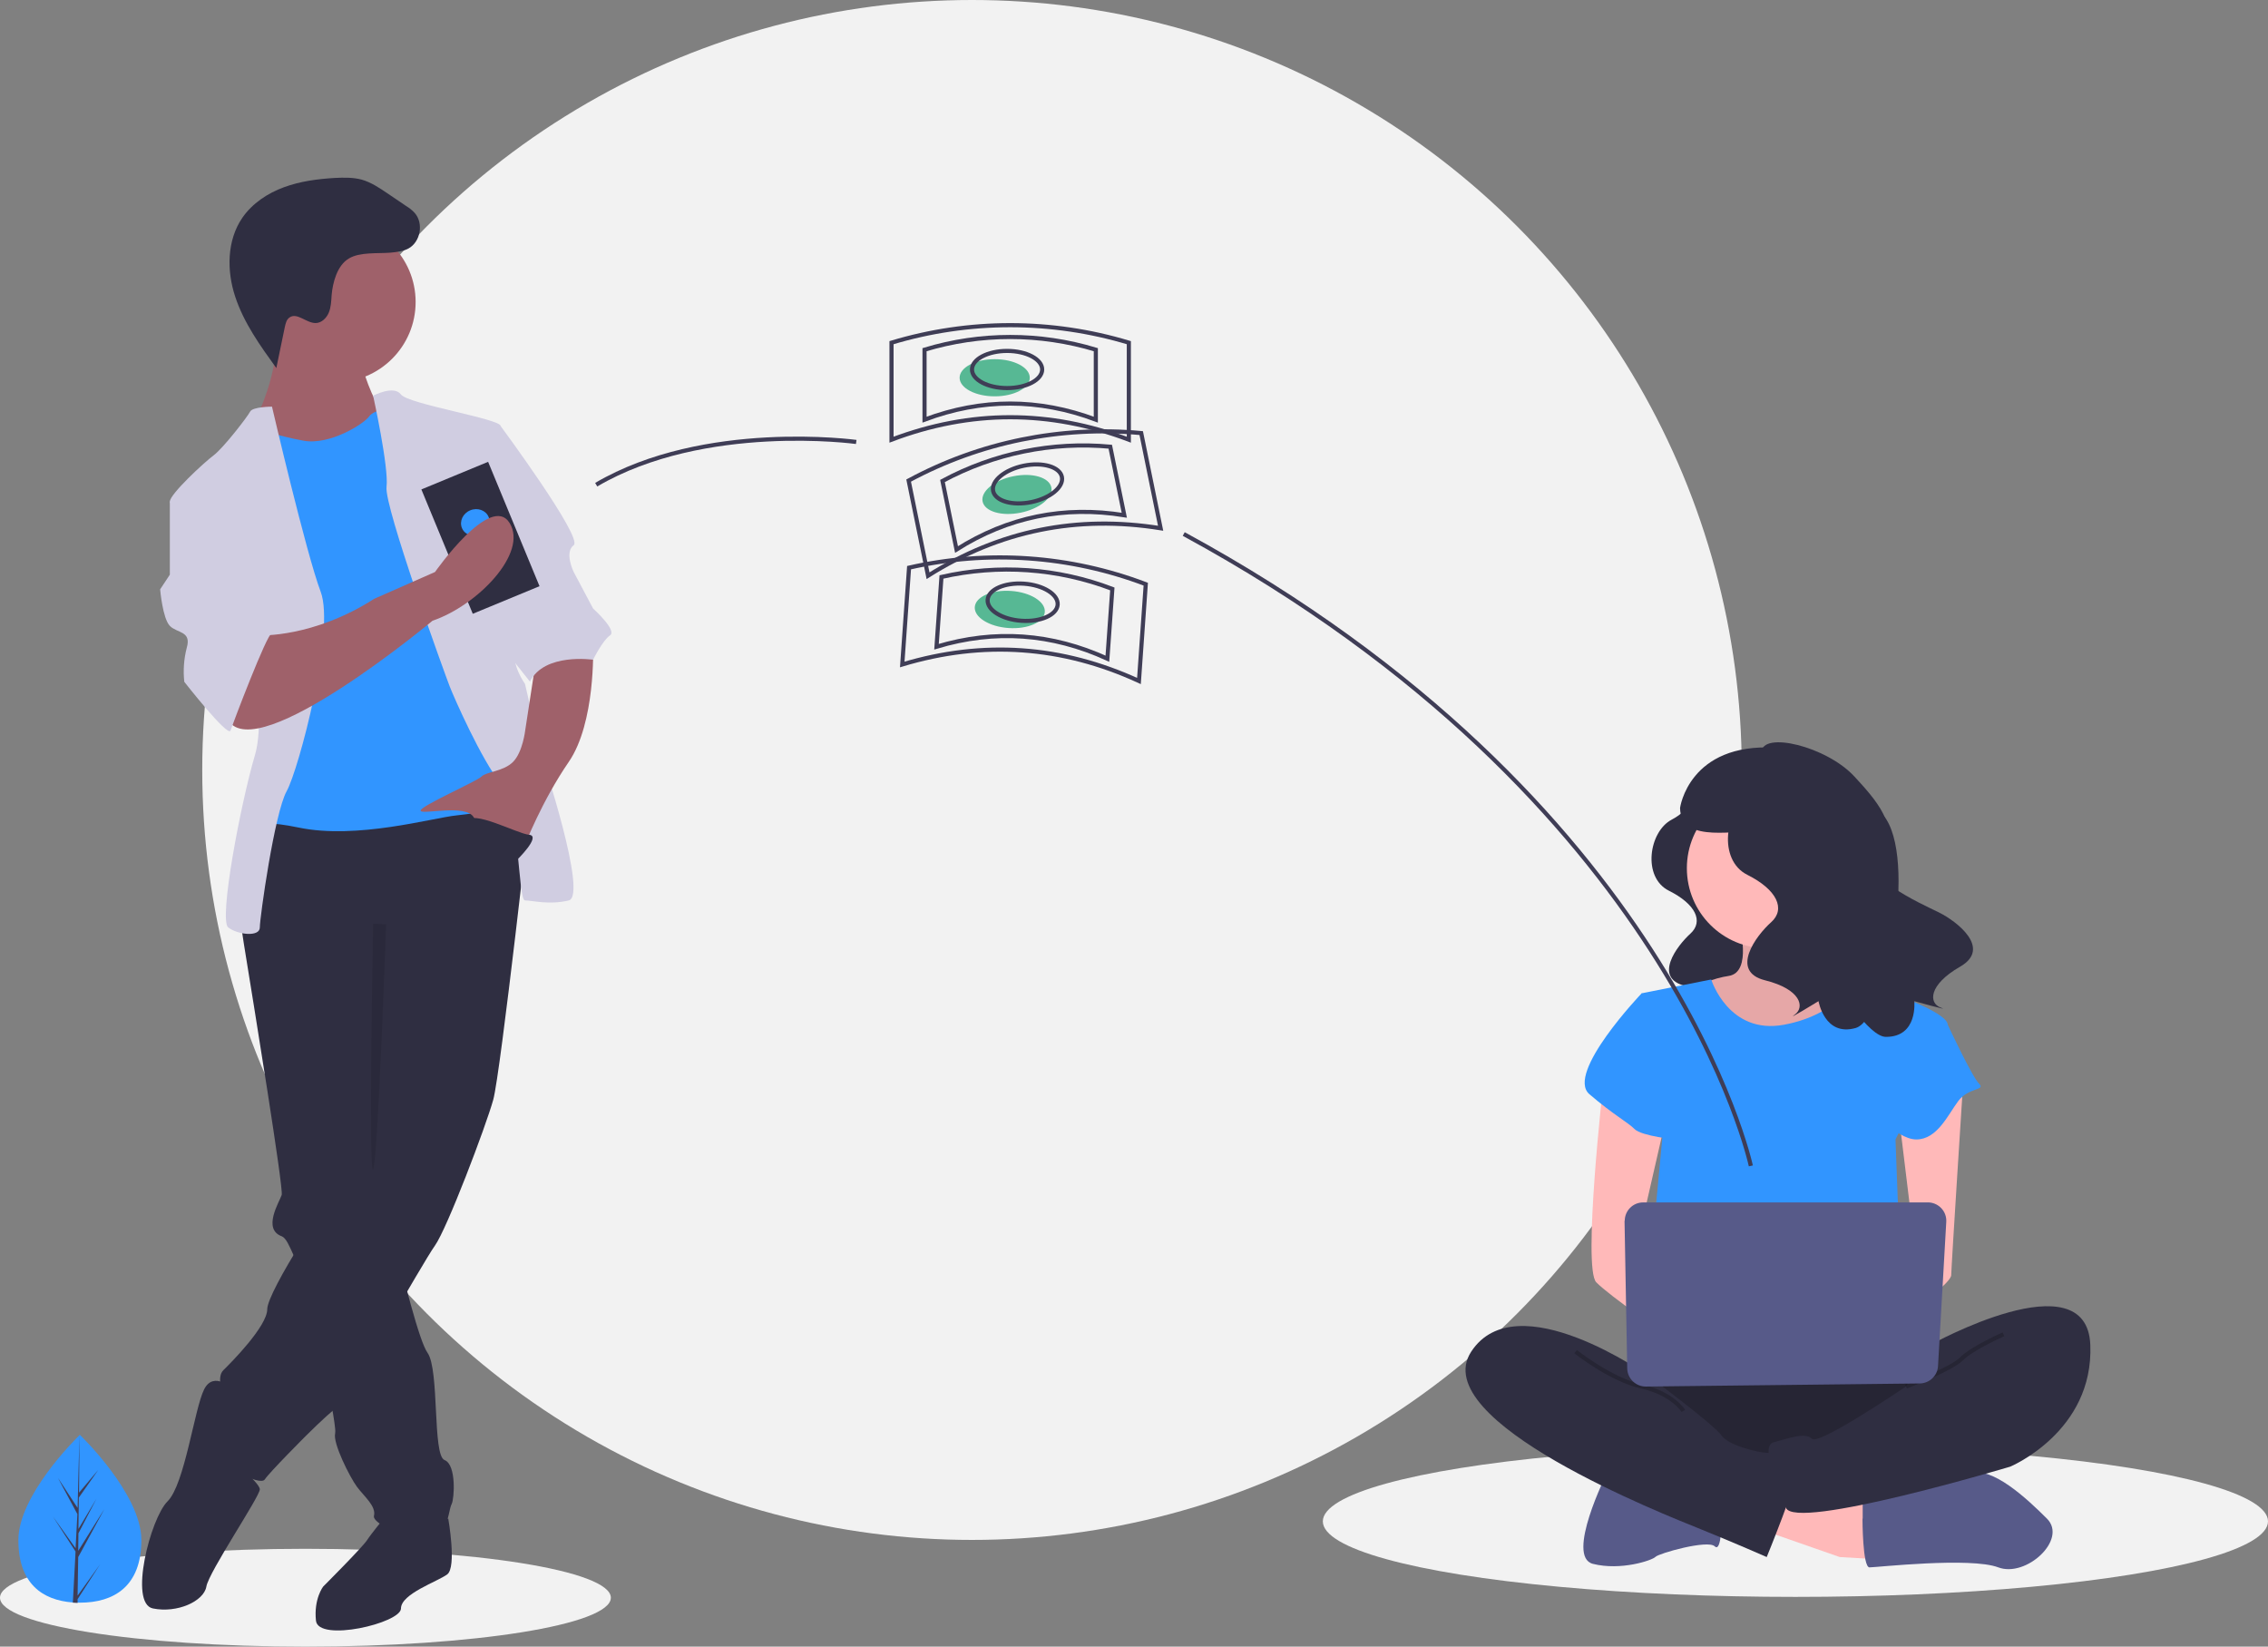 <?xml version="1.0" encoding="utf-8"?>
<!-- Generator: Adobe Illustrator 24.1.1, SVG Export Plug-In . SVG Version: 6.00 Build 0)  -->
<svg version="1.1" id="ecb8a146-dd8f-4f83-ab4e-53bb1469e238"
	 xmlns="http://www.w3.org/2000/svg" xmlns:xlink="http://www.w3.org/1999/xlink" x="0px" y="0px" viewBox="0 0 1099 797.7"
	 style="enable-background:new 0 0 1099 797.7;" xml:space="preserve">
<rect x="0" y="0" width="1099" height="797.7" fill="#808080" stroke="none"/>
<style type="text/css">
	.st0{fill:#F2F2F2;}
	.st1{fill:#2F2E41;}
	.st2{fill:#FFB9B9;}
	.st3{opacity:0.1;enable-background:new    ;}
	.st4{fill:#575A89;}
	.st5{opacity:0.2;enable-background:new    ;}
	.st6{fill:#3195FF;}
	.st7{opacity:0.2;fill:none;stroke:#000000;stroke-width:2;stroke-miterlimit:10;enable-background:new    ;}
	.st8{fill:none;stroke:#3F3D56;stroke-width:2;stroke-miterlimit:10;}
	.st9{fill:#3F3D56;}
	.st10{fill:#9F616A;}
	.st11{fill:#D0CDE1;}
	.st12{fill:#57B894;}
</style>
<circle class="st0" cx="471" cy="373" r="373"/>
<ellipse class="st0" cx="148" cy="774" rx="148" ry="23.7"/>
<ellipse class="st0" cx="870" cy="737" rx="229" ry="36.6"/>
<path class="st1" d="M819.1,384.8c0,0,1.9,6.5-9.1,12.3s-14.3,27.9-1.3,34.4s16.9,14.9,10.4,20.8s-18.2,21.4-2.6,25.3
	s17.5,11.7,13,14.9s10.4-5.8,10.4-5.8s2.6,15.6,16.2,11.7s52-78,32.5-88.4S819.1,384.8,819.1,384.8z"/>
<path class="st2" d="M842.7,447.5c0,0,6.7,23.6-5.1,25.3c-7.3,1.1-14.3,4-20.2,8.4l21.9,28.7h40.4l25.3-25.3c0,0-33.7-25.3-27-40.4
	S842.7,447.5,842.7,447.5z"/>
<path class="st3" d="M842.7,447.5c0,0,6.7,23.6-5.1,25.3c-7.3,1.1-14.3,4-20.2,8.4l21.9,28.7h40.4l25.3-25.3c0,0-33.7-25.3-27-40.4
	S842.7,447.5,842.7,447.5z"/>
<polygon class="st2" points="852.8,740.8 891.5,754.3 918.5,755.9 916.8,732.4 861.2,715.9 "/>
<path class="st4" d="M902.5,735.7c0,0,0,23.6,3.4,23.6s48.9-5.1,62.4,0s33.7-13.5,23.6-23.6s-26.6-25.3-36.9-21.9
	s-52.4,11.8-52.4,11.8V735.7z"/>
<path class="st4" d="M778.6,713.8c0,0-20.2,40.4-6.7,43.8s28.7-1.7,30.3-3.4s25.3-8.4,28.7-5.1s3.4-13.5,3.4-13.5L778.6,713.8z"/>
<path class="st1" d="M795.5,658.2c0,0-32,43.8-8.4,55.6s136.5,11.8,144.9,0s11.8-48.9,0-52.2S795.5,658.2,795.5,658.2z"/>
<path class="st5" d="M795.5,658.2c0,0-32,43.8-8.4,55.6s136.5,11.8,144.9,0s11.8-48.9,0-52.2S795.5,658.2,795.5,658.2z"/>
<circle class="st2" cx="856.2" cy="420.6" r="38.8"/>
<path class="st6" d="M795.5,481.2l33.7-6.7c0,0,8.4,27,35.4,21.9s33.7-21.9,33.7-21.9s20.2,8.4,21.9,8.4s23.6,8.4,23.6,13.5
	S918.5,552,918.5,552l3.4,91l-124.7-3.4l8.4-89.3L795.5,481.2z"/>
<path class="st2" d="M776.9,525.1c0,0-10.1,89.3-3.4,96.1s33.7,25.3,33.7,25.3v-20.2l-13.5-25.3l13.5-59L776.9,525.1z"/>
<path class="st2" d="M951.4,522.5c0,0-5.9,91.8-5.9,95.2s-15.2,15.2-20.2,15.2s-8.4-8.4-8.4-8.4l11.8-13.5l-8.4-69.1L951.4,522.5z"
	/>
<path class="st1" d="M935.4,651.5c0,0,75.8-42.1,77.5,0s-38.8,59-38.8,59s-104.5,31.3-108.7,19.9s-12.6-30-5.9-31.7
	s15.2-5.1,18.5-1.7s45.5-25.3,45.5-25.3L935.4,651.5z"/>
<path class="st7" d="M970.8,646.4c0,0-15.2,6.7-20.2,11.8s-27,13.5-27,13.5"/>
<path class="st6" d="M805.6,484.6l-10.1-3.4c0,0-37.1,38.8-25.3,48.9s18.5,13.5,21.9,16.9s20.2,5.1,20.2,5.1L805.6,484.6z"/>
<path class="st6" d="M928.6,493l15.2,3.4c0,0,11.8,25.3,15.2,28.6s-5.1,1.7-10.1,8.4S938.7,552,928.6,552S905,535.2,905,535.2
	L928.6,493z"/>
<path class="st1" d="M798.9,666.6c0,0-64-45.5-86-11.8s94.4,79.2,111.2,86s32,13.5,32,13.5s15.2-37.1,15.2-43.8s-11.8-6.7-15.2-6.7
	s-18.5-3.4-21.9-8.4S798.9,666.6,798.9,666.6z"/>
<path class="st7" d="M763.5,654.8c0,0,16.9,13.5,32,16.9s20.2,11.8,20.2,11.8"/>
<path class="st4" d="M787.2,591.5l1.3,71.4c0.1,4.9,4.1,8.8,9,8.8l132.8-1.5c4.7-0.1,8.5-3.7,8.8-8.4l4-69.9
	c0.3-4.9-3.5-9.1-8.4-9.4c-0.2,0-0.3,0-0.5,0H796.2c-4.9,0-8.9,4-8.9,8.9C787.2,591.3,787.2,591.4,787.2,591.5z"/>
<path class="st1" d="M858.2,371.9c0,0,2.2,7.2-10.1,13.7s-15.8,31-1.4,38.2s18.7,16.6,11.5,23s-20.2,23.8-2.9,28.1
	s19.4,13,14.4,16.6s11.5-6.5,11.5-6.5s2.9,17.3,18,13s30.2-82.8,13.4-103.1C896.9,376,858.2,371.9,858.2,371.9z"/>
<path class="st1" d="M853.6,364.5c0-10.5,31.6-3,45.1,11.8c9.4,10.2,23.6,25.5,11.7,36.4s20.4,25,29.1,29.3s25.8,17.4,10.3,26.3
	s-15.2,17.7-9.4,19.8s-12.8-3.1-12.8-3.1s1.9,17.4-13.8,17.3s-60.8-86.5-50.1-110.5C873.7,369.3,853.6,364.5,853.6,364.5z"/>
<path class="st1" d="M860.5,362.2c-42.2-2.5-46.4,29.2-46.4,29.2c0.3,18.4,29.5,9.4,37.6,12.2c9.8-7,28.6-20.4,42.1-29.9
	C884,366.8,872.4,362.8,860.5,362.2z"/>
<path class="st8" d="M848.4,564.8c0,0-37.9-177.4-274.8-306.1"/>
<path class="st6" d="M68.5,746.1c0,22.5-13.4,30.3-29.8,30.3c-0.4,0-0.8,0-1.1,0c-0.8,0-1.5-0.1-2.3-0.1
	c-14.9-1.1-26.4-9.3-26.4-30.2c0-21.6,27.6-48.9,29.7-50.9l0,0c0.1-0.1,0.1-0.1,0.1-0.1S68.5,723.6,68.5,746.1z"/>
<path class="st9" d="M37.6,773l10.9-15.2l-10.9,16.9l0,1.8c-0.8,0-1.5-0.1-2.3-0.1l1.2-22.5l0-0.2l0,0l0.1-2.1l-11-17l11,15.4l0,0.5
	l0.9-17l-9.4-17.5l9.5,14.5l0.9-35.2l0-0.1v0.1l-0.2,27.8l9.3-11l-9.4,13.4l-0.2,15.2l8.7-14.6L38,742.8l-0.1,8.5l12.7-20.3
	l-12.7,23.3L37.6,773z"/>
<path class="st1" d="M210.8,740.3l6.4-4.7c0,0,4.2,23.6-0.5,27.1s-22.4,9.4-22.4,16.5s-40.1,16.5-41.2,5.9s3.5-16.5,3.5-16.5
	s18.9-18.9,21.2-22.4s8.2-10.6,8.2-10.6L210.8,740.3z"/>
<path class="st1" d="M116.5,446.9c0,0,0.2,1,0.5,2.9c0.3,1.7,0.7,4.1,1.1,7c4.9,30.2,19.4,119.1,18.4,122.1c-1.2,3.5-9.4,16.5,0,20
	c0.9,0.3,1.9,1.4,2.9,3.2c2,3.8,3.7,7.7,5,11.8c5.6,16.3,11.6,42.4,15.1,60.5c1.5,7.9,2.6,14.3,2.9,17.7c0.1,0.8,0.1,1.6,0,2.3
	c-1.2,4.7,7.1,21.2,10.6,25.9s9.4,9.4,8.2,14.1s29.5,17.7,33,9.4s3.5-13,4.7-15.3s2.4-18.9-3.5-21.2s-2.4-43.6-8.2-51.9
	c-2-2.7-5-12-8.1-23.2c-1.2-4.4-2.5-9.1-3.7-13.7c-5-19.2-9.4-38.5-9.4-38.5l1.2-137.9l-64.8-8.2l-1.7,3.7l-3.3,7.3L116.5,446.9z"/>
<path class="st1" d="M113,673.1c0,0-9.4-9.4-14.1,0s-9.4,46-17.7,54.2s-18.9,49.5-7.1,51.9s24.7-3.5,25.9-10.6s25.9-43.6,25.9-47.1
	s-16.5-16.5-16.5-16.5L113,673.1z"/>
<path class="st1" d="M257.9,382c0,0-15.3,137.9-18.9,150.8s-22.4,62.5-28.3,70.7s-43.6,75.4-48.3,79s-14.1,13-14.1,13
	s-17.7,17.7-20,21.2s-22.4-7.1-23.6-14.1s1.2-18.9,2.4-23.6s-2.4-11.8,1.2-15.3s21.2-21.2,21.2-29.5s30.6-56.6,42.4-67.2
	s9.4-28.3,9.4-28.3v-71.9l-64.8-20c0,0,3.5-56.6,11.8-56.6S244.9,371.4,257.9,382z"/>
<circle class="st10" cx="162.5" cy="146.3" r="38.9"/>
<path class="st10" d="M175.4,177c0,0,4.7,17.7,10.6,22.4s-15.3,24.7-15.3,24.7l-40.1,2.4l-7.1-22.4c0,0,13-25.9,9.4-42.4
	S175.4,177,175.4,177z"/>
<path class="st6" d="M191.9,197c0,0-10.6,1.2-13,4.7s-18.9,14.1-31.8,11.8s-21.2-5.9-23.6-4.7s-7.1,25.9-7.1,25.9l13,37.7
	l-2.4,103.7l-3.5,28.3c0,0-7.1-9.4,21.2-3.5s64.8-4.7,76.6-5.9s31.8-4.7,33-11.8s-3.5-33-3.5-33l-18.9-79l-11.8-42.4L191.9,197z"/>
<path class="st11" d="M180.8,191.7c0,0,10-5.3,13.5-0.6c3.5,4.7,48.3,11.8,48.3,15.3c0,3.5,9.4,99,7.1,107.2s4.7,17.7,4.7,17.7
	l8.2,35.4c0,0,22.4,67.2,13,69.5s-17.7,0-21.2,0s-2.4-44.8-11.8-56.6s-22.4-41.2-24.7-47.1s-31.8-87.2-30.6-96.6
	S180.8,191.7,180.8,191.7z"/>
<path class="st11" d="M131.8,197c0,0-9.4,0-10.6,2.4s-13,17.7-17.7,21.2S82.3,239.4,82.3,243s34.2,29.5,34.2,29.5
	s14.1,69.5,7.1,93.1s-17.7,80.1-13,83.7s15.3,4.7,15.3,0s7.1-55.4,13-66s23.6-77.8,16.5-96.6S131.8,197,131.8,197z"/>
<path class="st10" d="M287.4,313.7c0,0,1.2,36.5-11.8,55.4s-21.2,40.1-21.2,40.1s-21.2-5.9-24.7-13s-25.9-1.2-25.9-3.5
	s27.1-14.1,29.5-16.5s10.6-2.4,15.3-7.1s5.9-15.3,5.9-15.3l4.7-30.6L287.4,313.7z"/>
<path class="st1" d="M189.2,122.4c3-0.3,6.1-0.6,8.7-2c5.9-3.2,7.5-12.3,3-17.3c-1.2-1.3-2.6-2.4-4.1-3.3l-9-6.1
	c-4-2.7-8-5.4-12.6-6.7c-4.2-1.1-8.6-1-12.9-0.8c-8.4,0.5-16.8,1.6-24.7,4.5s-15.3,7.8-20.1,14.7c-7.6,11-7.7,25.8-3.5,38.4
	c4.2,12.7,12.1,23.7,19.9,34.5l4.1-19.8c0.4-1.8,0.8-3.7,2.3-4.7c3.6-2.6,8.1,2.7,12.6,2.7c2.9,0,5.3-2.4,6.4-5s1.2-5.6,1.4-8.5
	c0.5-6.1,2.7-14.5,8.4-17.8C174.4,122,183.2,122.9,189.2,122.4z"/>
<path class="st3" d="M187.1,447.8c0,0-4,115.1-6.3,118.7s0-119,0-119L187.1,447.8z"/>
<path class="st11" d="M233.2,206.4h9.4c0,0,40.1,54.2,35.4,57.7s0,13,0,13l9.4,17.7c0,0,11.8,10.6,8.2,13s-8.2,11.8-8.2,11.8
	s-23.6-3.5-30.6,10.6l-15.3-19.3L233.2,206.4z"/>
<rect x="215.3" y="228.1" transform="matrix(0.924 -0.382 0.382 0.924 -81.885 108.58)" class="st1" width="35" height="65.2"/>
<ellipse transform="matrix(0.924 -0.382 0.382 0.924 -79.248 107.058)" class="st6" cx="230.3" cy="253.3" rx="7" ry="6.4"/>
<path class="st10" d="M209.6,300.7c0,0-84.8,70.7-99,48.3s15.3-41.2,15.3-41.2s25.9,1.2,55.4-17.7l29.5-13c0,0,26.9-38.4,36.1-23.8
	S231.2,293.4,209.6,300.7z"/>
<path class="st11" d="M95.3,238.3l-13,4.7v35.4l-4.7,7.1c0,0,1.2,14.1,4.7,17.7s10.6,2.4,8.2,10.6c-1.4,5.4-1.8,11-1.2,16.5
	c0,0,21.2,27.1,22.4,23.6s17.7-47.1,20-47.1s-23.6-68.4-23.6-68.4H95.3z"/>
<path class="st1" d="M250.3,416.8c0,0,12.2-11.8,6.1-12.4s-27.3-12.4-30.8-6.5S250.3,416.8,250.3,416.8z"/>
<ellipse class="st12" cx="482" cy="183" rx="17" ry="9"/>
<path class="st8" d="M547,213c-38.3-14.5-76.7-14.5-115,0v-47c37.5-11.3,77.5-11.3,115,0V213z"/>
<path class="st8" d="M531,203.3c-27.7-10.4-55.3-10.4-83,0v-33.9c27.1-8.2,55.9-8.2,83,0V203.3z"/>
<ellipse class="st8" cx="488" cy="179" rx="17" ry="9"/>
<ellipse transform="matrix(0.98 -0.2 0.2 0.98 -37.951 103.366)" class="st12" cx="492.7" cy="239.5" rx="17" ry="9"/>
<path class="st8" d="M562.4,255.9c-40.5-6.5-78,1.1-112.7,23l-9.4-46.1c34.5-18.6,73.7-26.6,112.7-23L562.4,255.9z"/>
<path class="st8" d="M544.8,249.6c-29.2-4.7-56.3,0.8-81.3,16.6l-6.8-33.2c24.9-13.4,53.2-19.2,81.3-16.6L544.8,249.6z"/>
<ellipse transform="matrix(0.98 -0.2 0.2 0.98 -36.825 104.278)" class="st8" cx="497.8" cy="234.4" rx="17" ry="9"/>
<ellipse transform="matrix(6.941868e-02 -0.998 0.998 6.941868e-02 160.445 762.967)" class="st12" cx="489.2" cy="295.5" rx="9" ry="17"/>
<path class="st8" d="M551.9,329.9c-37.2-17.1-75.5-19.8-114.7-8l3.3-46.9c38.2-8.7,78.1-5.9,114.7,8L551.9,329.9z"/>
<path class="st8" d="M536.6,319.1c-26.9-12.3-54.5-14.3-82.8-5.8l2.4-33.8c27.6-6.3,56.4-4.3,82.8,5.8L536.6,319.1z"/>
<ellipse transform="matrix(6.941868e-02 -0.998 0.998 6.941868e-02 169.838 765.89)" class="st8" cx="495.4" cy="291.9" rx="9" ry="17"/>
<path class="st8" d="M414.9,214.1c0,0-73.5-10.1-126,20.7"/>
</svg>
